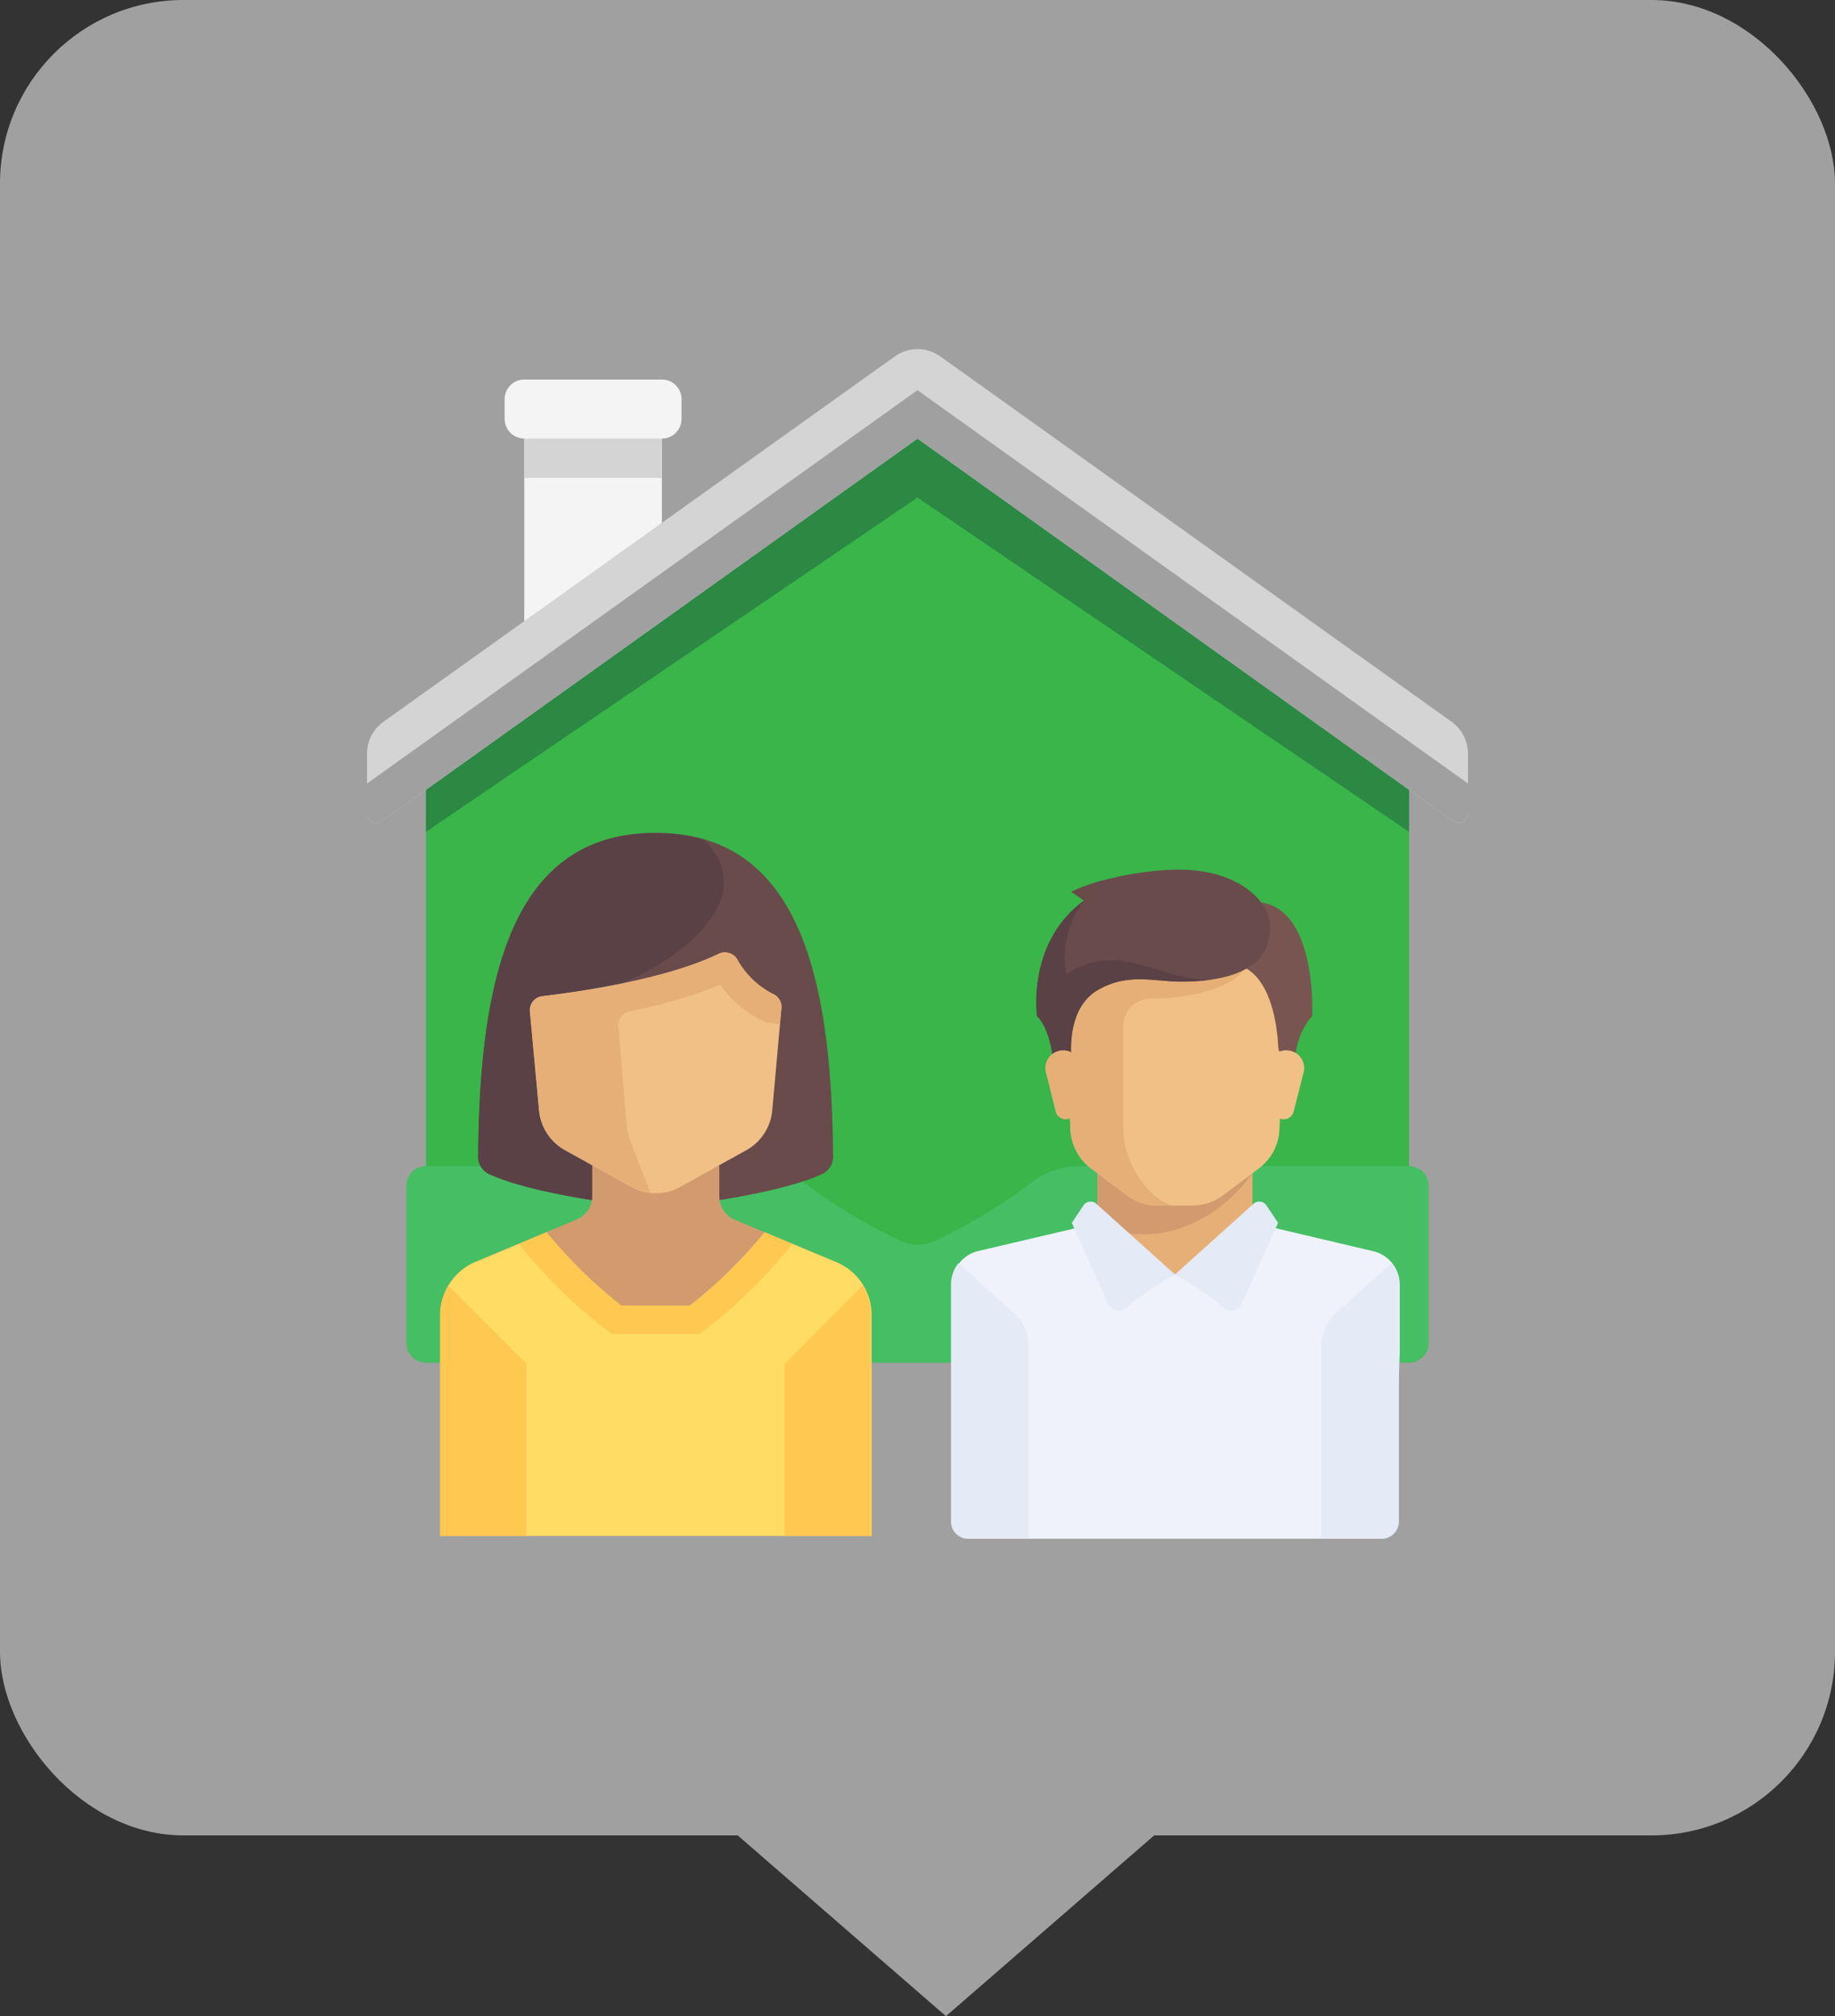 <svg xmlns="http://www.w3.org/2000/svg" viewBox="0 0 200 219.7"><rect x="0" y="0" width="200" height="219.7" fill="#333333" stroke="none"/><defs><style>.cls-1{fill:#a0a0a0;}.cls-2{fill:#f4f4f4;}.cls-3{fill:#d4d4d4;}.cls-4{fill:#39b54a;}.cls-5{fill:#2b8943;}.cls-6{fill:#45be64;}.cls-7{fill:#694b4b;}.cls-8{fill:#5a4146;}.cls-9{fill:#d29b6e;}.cls-10{fill:#ffdc64;}.cls-11{fill:#ffc850;}.cls-12{fill:#f0c087;}.cls-13{fill:#e6af78;}.cls-14{fill:#eff2fa;}.cls-15{fill:#e4eaf6;}.cls-16{fill:#785550;}</style></defs><title>buy-icon-3</title><g id="Layer_2" data-name="Layer 2"><g id="content"><rect class="cls-1" width="200" height="200" rx="20" ry="20"/><polygon class="cls-1" points="128.1 198 103.1 219.7 78.1 198 128.1 198"/><path class="cls-2" d="M72.14,41.36h-15A2.14,2.14,0,0,0,55,43.5v2.14a2.14,2.14,0,0,0,2.14,2.14h0V69.22h15V47.79h0a2.14,2.14,0,0,0,2.14-2.14V43.5A2.14,2.14,0,0,0,72.14,41.36Z"/><rect class="cls-3" x="57.14" y="47.79" width="15" height="4.29"/><polygon class="cls-4" points="153.57 82.07 100 45.65 46.43 82.07 46.43 146.36 153.57 146.36 153.57 82.07"/><polygon class="cls-5" points="100 45.65 46.43 82.07 46.43 90.64 100 54.22 153.57 90.64 153.57 82.07 100 45.65"/><path class="cls-3" d="M97.51,38.85,41.79,78.65A4.29,4.29,0,0,0,40,82.14v6.44a1.06,1.06,0,0,0,1.68.87L100,47.79l58.32,41.66a1.06,1.06,0,0,0,1.68-.87V82.14a4.29,4.29,0,0,0-1.79-3.49l-55.71-39.8A4.28,4.28,0,0,0,97.51,38.85Z"/><path class="cls-1" d="M40,85.38v3.2a1.06,1.06,0,0,0,1.68.87L100,47.79l58.32,41.66a1.06,1.06,0,0,0,1.68-.87v-3.2L100,42.52Z"/><path class="cls-6" d="M153.57,127.07H117.64a8.35,8.35,0,0,0-5,1.63,58.86,58.86,0,0,1-10.82,6.55,4.29,4.29,0,0,1-3.57,0,58.89,58.89,0,0,1-10.82-6.55,8.35,8.35,0,0,0-5-1.63H46.43a2.14,2.14,0,0,0-2.14,2.14v17.14a2.14,2.14,0,0,0,2.14,2.14H153.57a2.14,2.14,0,0,0,2.14-2.14V129.22A2.14,2.14,0,0,0,153.57,127.07Z"/><path class="cls-7" d="M71.46,90.75c-15.64,0-19.2,15.71-19.34,35.3a2.08,2.08,0,0,0,1.21,1.89c2.76,1.29,7.68,2.29,11.49,2.88H78.1c3.82-.59,8.73-1.59,11.49-2.88a2.08,2.08,0,0,0,1.21-1.89C90.66,106.47,87.1,90.75,71.46,90.75Z"/><path class="cls-8" d="M52.11,126.05a2.08,2.08,0,0,0,1.21,1.89c2.76,1.29,7.68,2.29,11.49,2.88h6.65V108s-7.77.38-6.25,0c6.25-1.56,18.76-9.38,11.49-16.51a18.86,18.86,0,0,0-5.23-.69C55.81,90.75,52.26,106.47,52.11,126.05Z"/><path class="cls-9" d="M94.95,167.37V143.29a6.25,6.25,0,0,0-3.85-5.77l-11-4.6a2.76,2.76,0,0,1-1.7-2.55V127H64.55v3.34a2.76,2.76,0,0,1-1.7,2.55l-11,4.6A6.25,6.25,0,0,0,48,143.29v24.08Z"/><path class="cls-10" d="M91.1,137.51l-7.76-3.23a51.83,51.83,0,0,1-8.15,8H67.72a51.85,51.85,0,0,1-8.15-8l-7.76,3.23A6.25,6.25,0,0,0,48,143.29v24.08h47V143.29A6.25,6.25,0,0,0,91.1,137.51Z"/><path class="cls-11" d="M48.86,140.09a6.23,6.23,0,0,0-.9,3.2v24.08h9.42V148.61Z"/><path class="cls-11" d="M94,140.09a6.23,6.23,0,0,1,.9,3.2v24.08H85.53V148.61Z"/><path class="cls-11" d="M57.16,136.28a55,55,0,0,0,8.65,8.43l.84.65h9.61l.84-.65a55,55,0,0,0,8.65-8.43l.61-.74-3-1.26a51.83,51.83,0,0,1-8.15,8H67.72a51.85,51.85,0,0,1-8.15-8l-3,1.26Z"/><path class="cls-12" d="M85.17,109.85l-1,11.15a5.53,5.53,0,0,1-2.82,4.33l-7.2,4a5.53,5.53,0,0,1-5.37,0l-7.2-4A5.53,5.53,0,0,1,58.75,121l-1-10.77a1.54,1.54,0,0,1,1.35-1.68c3.69-.43,13.38-1.78,19.25-4.63a1.55,1.55,0,0,1,2,.65,9.24,9.24,0,0,0,3.95,3.77A1.51,1.51,0,0,1,85.17,109.85Z"/><path class="cls-13" d="M57.78,110.23l1,10.77a5.53,5.53,0,0,0,2.82,4.33l7.2,4a5.47,5.47,0,0,0,2.1.62l-2-5.06a9.38,9.38,0,0,1-.64-2.71l-.86-10.33a1.56,1.56,0,0,1,1.25-1.66,55.09,55.09,0,0,0,9.86-2.88A12,12,0,0,0,83,111.17a4.54,4.54,0,0,0,2,.41l.16-1.72a1.51,1.51,0,0,0-.83-1.51,9.24,9.24,0,0,1-3.94-3.77,1.55,1.55,0,0,0-2-.65c-5.87,2.85-15.56,4.2-19.25,4.63A1.54,1.54,0,0,0,57.78,110.23Z"/><polygon class="cls-13" points="136.51 133.25 136.51 126.67 119.61 126.67 119.61 133.25 128.06 140.76 136.51 133.25"/><path class="cls-14" d="M149.58,136.32,138,133.59a1.86,1.86,0,0,1-.49-.2l-9.41,5.49-9-5.75a1.87,1.87,0,0,1-.85.46l-11.62,2.73a3.76,3.76,0,0,0-2.9,3.66v7.35c0,1,.84,20.34,1.88,20.34h45.07c1,0,1.88-19.3,1.88-20.34V140A3.76,3.76,0,0,0,149.58,136.32Z"/><path class="cls-9" d="M119.61,126.67v6.93c10.65,3.84,16.9-5.76,16.9-5.76v-1.17Z"/><path class="cls-12" d="M115.85,105.08l.82,18a5.63,5.63,0,0,0,2.25,4.25l3.88,2.91a5.63,5.63,0,0,0,3.38,1.13h3.76a5.63,5.63,0,0,0,3.38-1.13l3.88-2.91a5.63,5.63,0,0,0,2.25-4.25l.82-18H115.85Z"/><path class="cls-13" d="M125.24,108.83c3.76,0,9.39-.94,10.73-3.76H115.85l.82,18a5.63,5.63,0,0,0,2.25,4.25l3.88,2.91a5.63,5.63,0,0,0,3.38,1.13h1.88c-1.88,0-5.63-3.76-5.63-8.45V111.65A3,3,0,0,1,125.24,108.83Z"/><path class="cls-15" d="M145.58,143.12l6.08-5.47a3.75,3.75,0,0,1,.81,2.33v25.82a1.88,1.88,0,0,1-1.88,1.88H144V146.61A4.69,4.69,0,0,1,145.58,143.12Z"/><path class="cls-15" d="M110.54,143.12l-6.08-5.47a3.75,3.75,0,0,0-.81,2.33v25.82a1.88,1.88,0,0,0,1.88,1.88h6.57V146.61A4.69,4.69,0,0,0,110.54,143.12Z"/><path class="cls-15" d="M119.48,131.16l8.58,7.72a32.39,32.39,0,0,0-5.37,3.66,1.2,1.2,0,0,1-1.87-.42l-4-8.87,1.28-1.91A.94.94,0,0,1,119.48,131.16Z"/><path class="cls-15" d="M136.64,131.16l-8.58,7.72a32.39,32.39,0,0,1,5.37,3.66,1.2,1.2,0,0,0,1.87-.42l4-8.87-1.28-1.91A.94.94,0,0,0,136.64,131.16Z"/><path class="cls-16" d="M133.75,98.86l.88,6.22c4,.8,4.6,7.11,4.68,8.91a1.85,1.85,0,0,0,.3.92l1.53,2.38s-.52-3.93,1.88-6.57C143,110.71,143.84,95.1,133.75,98.86Z"/><path class="cls-12" d="M142.08,116.88,141,121.12a1.13,1.13,0,0,1-1.1.85h0a1.13,1.13,0,0,1-1.12-1l-.54-4.34a1.94,1.94,0,0,1,1.93-2.18h0A1.94,1.94,0,0,1,142.08,116.88Z"/><path class="cls-7" d="M116.75,97.18l1.39.95c-6.28,4.64-5.11,12.59-5.11,12.59,1.88,1.88,1.88,6.57,1.88,6.57l1.88-1.88s-.72-5.42,2.82-7.51c3.29-1.94,6.16-.94,9.1-.94,7.86,0,10.06-3,9.68-6.57-.2-1.87-3.05-5.76-10.33-5.63C125.12,94.8,119.61,95.69,116.75,97.18Z"/><path class="cls-8" d="M116.2,106.14a10.31,10.31,0,0,1,1.94-8c-6.28,4.64-5.11,12.59-5.11,12.59,1.88,1.88,1.88,6.57,1.88,6.57l1.88-1.88s-.72-5.42,2.82-7.51c3.29-1.94,6.16-.94,9.1-.94a23.06,23.06,0,0,0,3.39-.23C126,106.93,122.46,102.34,116.2,106.14Z"/><path class="cls-13" d="M114,116.88l1.06,4.24a1.13,1.13,0,0,0,1.1.85h0a1.13,1.13,0,0,0,1.12-1l.54-4.34a1.94,1.94,0,0,0-1.93-2.18h0A1.94,1.94,0,0,0,114,116.88Z"/></g></g></svg>